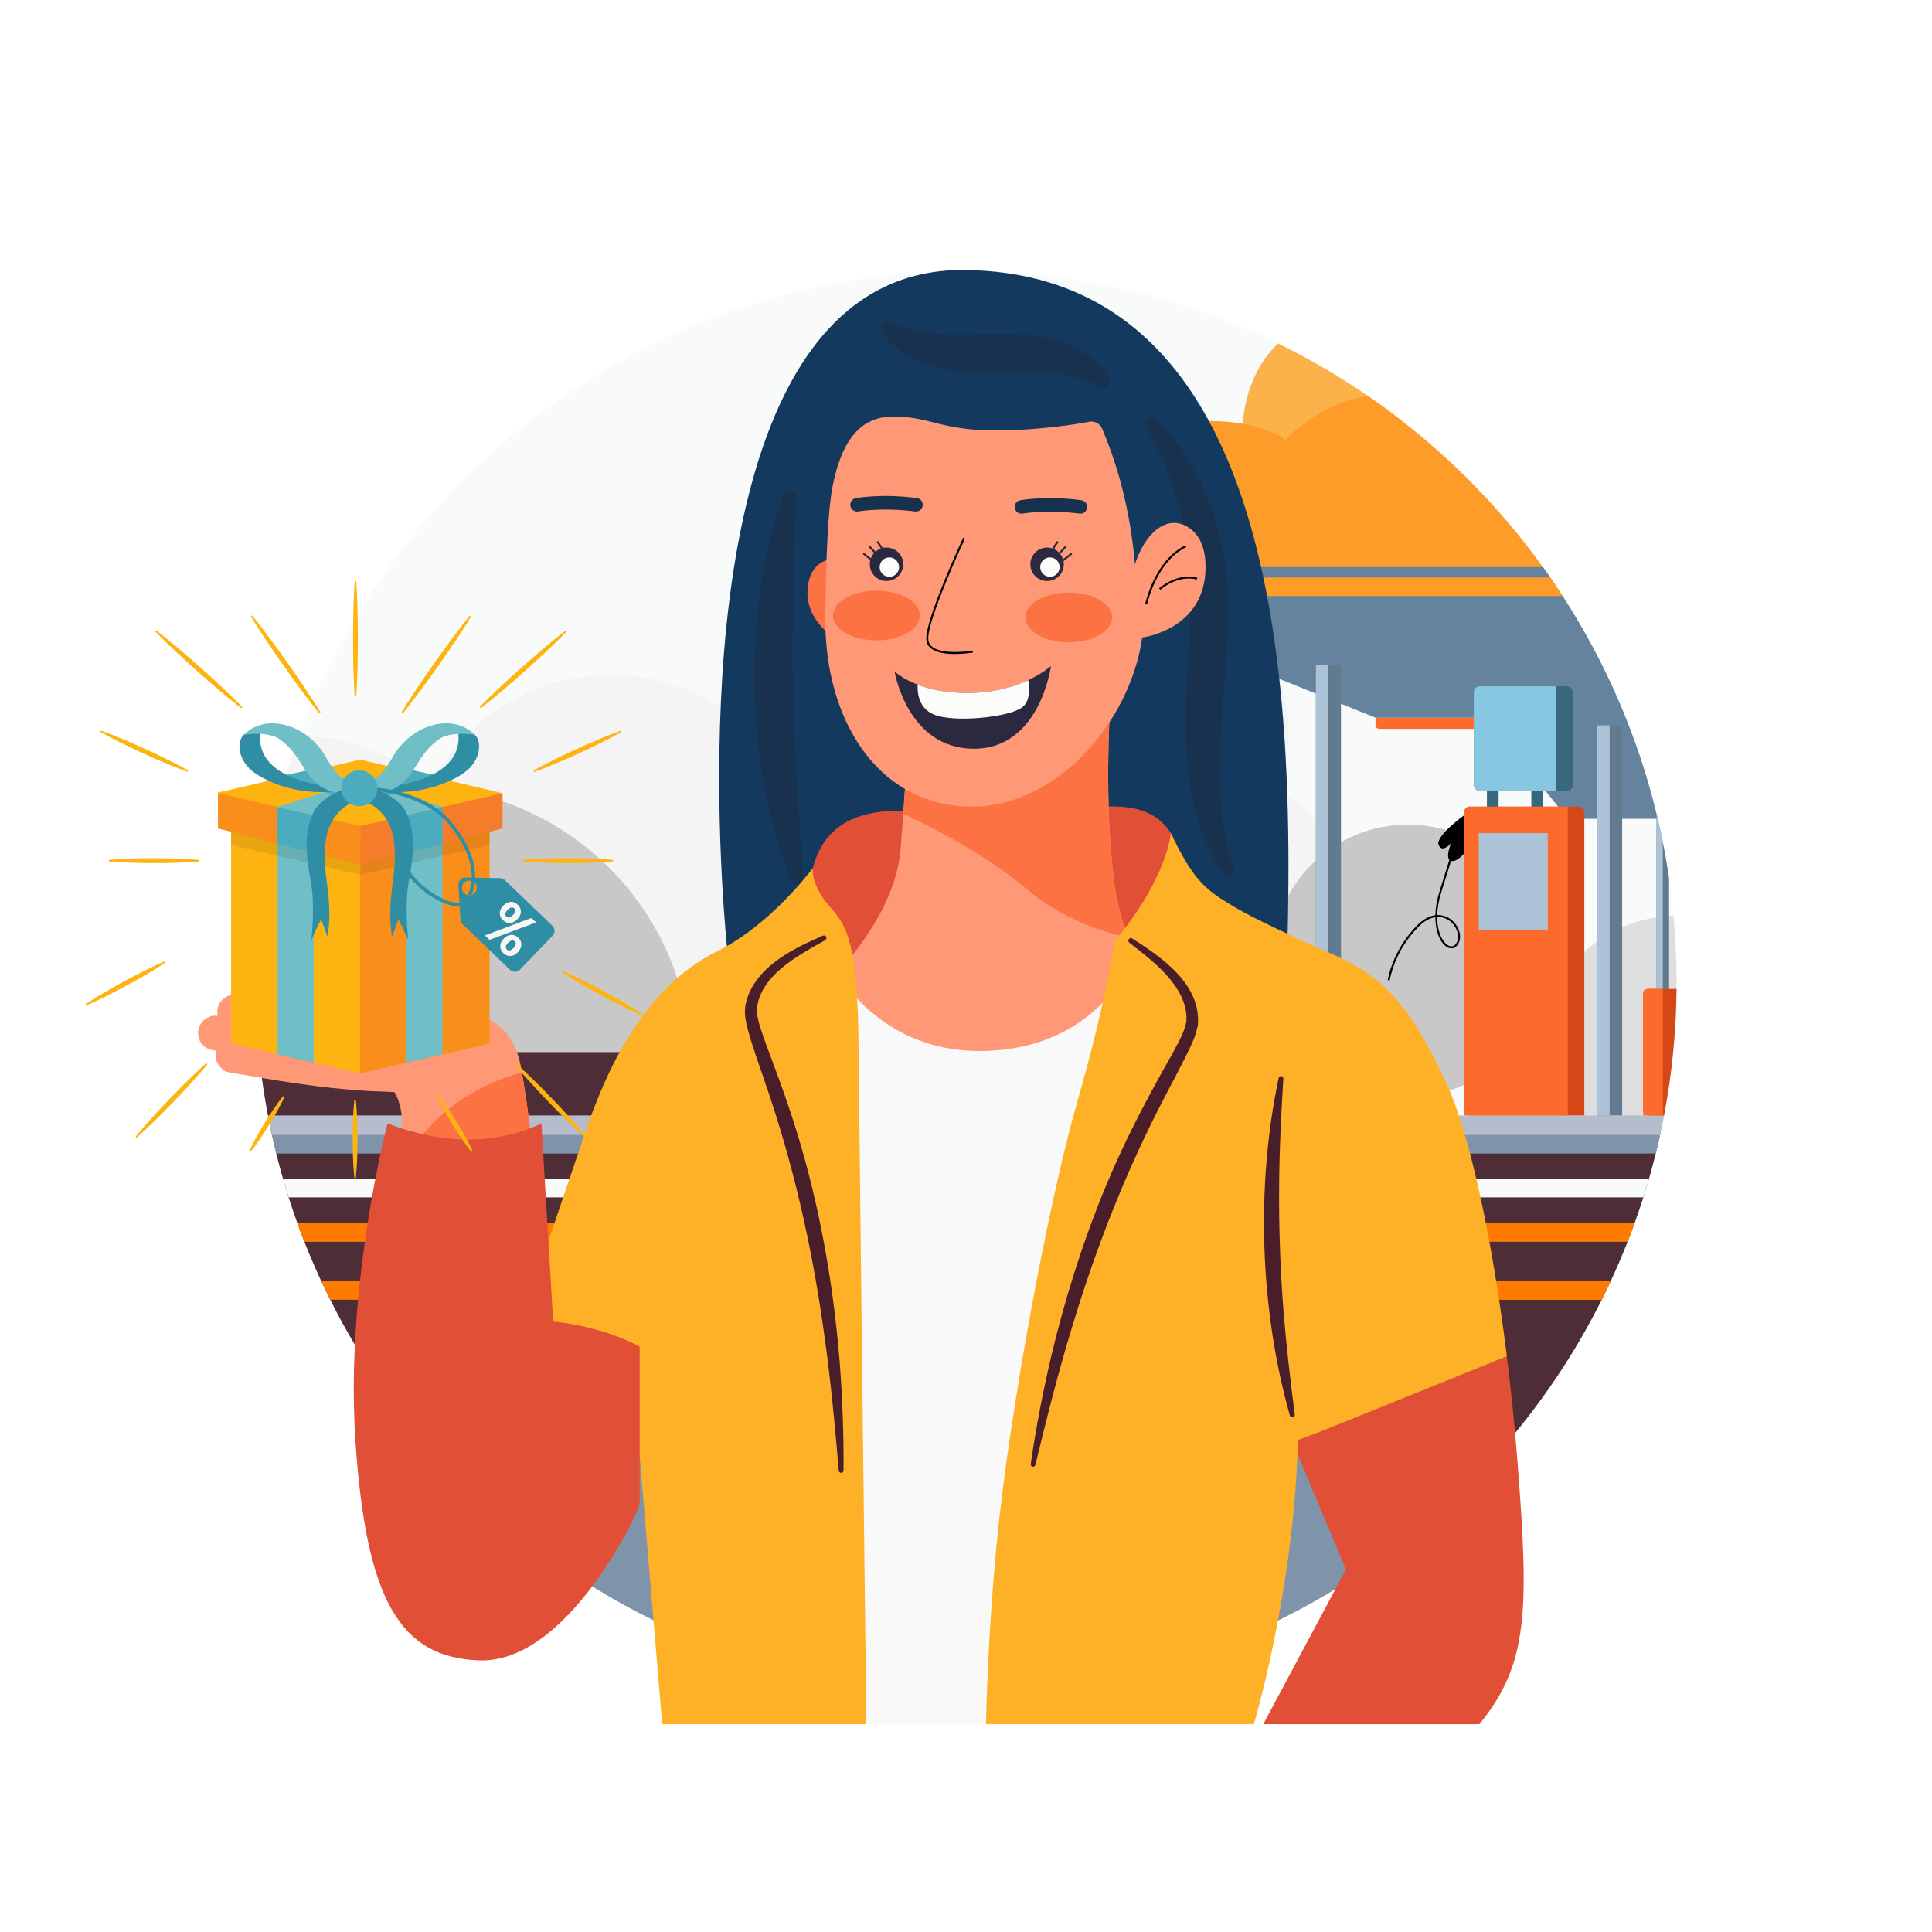 <?xml version="1.0" encoding="utf-8"?>
<svg xmlns="http://www.w3.org/2000/svg" data-name="Layer 1" id="Layer_1" viewBox="0 0 1000 1000">
  <defs>
    <style>
      .cls-1 {
        opacity: .11;
      }

      .cls-2, .cls-3, .cls-4, .cls-5, .cls-6, .cls-7, .cls-8, .cls-9, .cls-10, .cls-11, .cls-12, .cls-13, .cls-14, .cls-15, .cls-16, .cls-17, .cls-18, .cls-19, .cls-20, .cls-21, .cls-22, .cls-23, .cls-24, .cls-25, .cls-26, .cls-27, .cls-28, .cls-29, .cls-30, .cls-31, .cls-32, .cls-33, .cls-34, .cls-35, .cls-36, .cls-37, .cls-38 {
        stroke-width: 0px;
      }

      .cls-3 {
        fill: #f57c28;
      }

      .cls-4 {
        fill: #f98e1a;
      }

      .cls-5 {
        fill: #f9f9f9;
      }

      .cls-6 {
        fill: #f9f7f6;
      }

      .cls-7 {
        fill: #f9fbfb;
      }

      .cls-8 {
        fill: #4aacbe;
      }

      .cls-9 {
        fill: #617a8e;
      }

      .cls-10 {
        fill: #4e2d36;
      }

      .cls-11 {
        fill: #491d29;
      }

      .cls-12 {
        fill: #2b293f;
      }

      .cls-13 {
        fill: #88c7e1;
      }

      .cls-14 {
        fill: #70bec6;
      }

      .cls-15 {
        fill: #38687e;
      }

      .cls-16 {
        fill: #18314e;
      }

      .cls-17 {
        fill: #402f10;
      }

      .cls-18 {
        fill: #133a5e;
      }

      .cls-19 {
        fill: #dedede;
      }

      .cls-20 {
        fill: #acc3d7;
      }

      .cls-21 {
        fill: #e04f36;
      }

      .cls-22 {
        fill: #c8c8c8;
      }

      .cls-23 {
        fill: #d54716;
      }

      .cls-24 {
        fill: #b5bdcc;
      }

      .cls-25 {
        fill: #308ea4;
      }

      .cls-26 {
        fill: #7f94ab;
      }

      .cls-27 {
        fill: #ff7b00;
      }

      .cls-28 {
        fill: #fda502;
      }

      .cls-29 {
        fill: #fd9c28;
      }

      .cls-30 {
        fill: #feb410;
      }

      .cls-31 {
        fill: #feb027;
      }

      .cls-32 {
        fill: #fd6b2c;
      }

      .cls-33 {
        fill: #fbfbfa;
      }

      .cls-34 {
        fill: #fcb24b;
      }

      .cls-35 {
        fill: #fd7243;
      }

      .cls-36 {
        fill: #fe9876;
      }

      .cls-37 {
        fill: #f4f4f4;
      }

      .cls-38 {
        fill: #66839e;
      }
    </style>
  </defs>
  <path class="cls-7" d="m867.79,508.28c0,1.19-.01,2.39-.02,3.58-.21,22.36-2.42,44.25-6.47,65.49-.51,2.73-1.06,5.44-1.64,8.14-.14.66-.28,1.31-.43,1.97-.17.76-.33,1.52-.51,2.28-.17.77-.34,1.53-.52,2.29-.16.69-.32,1.38-.49,2.07-.17.7-.33,1.39-.51,2.08-.03.13-.06.26-.09.39-.04.17-.08.34-.13.5-.27,1.1-.55,2.19-.83,3.29-.2.76-.39,1.51-.59,2.27-.01.05-.03.11-.04.16-.16.62-.33,1.24-.5,1.85-.49,1.84-1.01,3.67-1.53,5.5-.32,1.1-.64,2.2-.96,3.3-.63,2.11-1.28,4.22-1.95,6.32-.01.02-.01.05-.02.07-.35,1.1-.71,2.2-1.07,3.3-.31.93-.61,1.85-.92,2.77-.31.93-.63,1.85-.95,2.77-.22.66-.46,1.33-.69,1.99-.23.66-.46,1.32-.7,1.98-.06.17-.12.33-.18.5-.09.26-.19.52-.28.77-.27.73-.53,1.47-.81,2.19-.27.73-.54,1.46-.82,2.18-.43,1.15-.87,2.29-1.31,3.43-.12.31-.24.61-.36.92-.02.04-.03.09-.05.13-.01.03-.03.07-.04.1,0,.01-.01.02-.01.03-.04.09-.07.19-.11.28-.29.73-.58,1.45-.87,2.18-.33.83-.67,1.65-1.01,2.48-.02.05-.04.1-.06.15-.34.84-.7,1.69-1.05,2.53-.35.84-.71,1.68-1.07,2.52-.36.85-.72,1.7-1.1,2.54-.36.85-.74,1.69-1.12,2.53-.74,1.67-1.49,3.33-2.26,4.98l-.03.06s-.04.08-.06.12c-.59,1.27-1.19,2.53-1.79,3.8-.14.29-.28.59-.42.88-.02.02-.03.05-.04.07-.77,1.57-1.54,3.14-2.32,4.7,0,.02-.01.03-.02.05,0,.01-.01.01-.01.02,0,0,0,.01-.01.01-.51,1.03-1.03,2.05-1.56,3.08-.31.62-.63,1.23-.96,1.85-.2.41-.42.82-.63,1.22-.21.41-.43.82-.65,1.22-1.37,2.6-2.78,5.19-4.22,7.75,0,0-.01,0-.01.02-.37.67-.74,1.34-1.13,1.99-.55.99-1.12,1.98-1.7,2.96-.37.64-.74,1.26-1.1,1.89-.04.05-.07.11-.1.16-.67,1.14-1.34,2.27-2.03,3.4-.25.42-.5.83-.76,1.25-.35.58-.71,1.17-1.08,1.75-.1.18-.22.37-.33.55-.04.07-.09.15-.14.22h0c-.04.07-.08.13-.12.19-.52.83-1.04,1.66-1.56,2.48-1.18,1.88-2.38,3.74-3.61,5.59-.51.78-1.03,1.56-1.55,2.34-.09.13-.17.26-.26.39-.7,1.05-1.41,2.09-2.13,3.13-.3.44-.6.88-.91,1.31-.1.14-.19.28-.29.42-.63.92-1.27,1.83-1.92,2.74-.25.35-.51.71-.76,1.06-.07.1-.14.2-.21.3-.84,1.19-1.7,2.37-2.56,3.54-.08.11-.16.21-.24.32-.76,1.04-1.53,2.08-2.31,3.11-.02.03-.04.06-.07.09-.38.51-.76,1.02-1.15,1.52-.25.34-.51.68-.77,1.01-.71.94-1.43,1.87-2.16,2.8-.95,1.22-1.91,2.43-2.87,3.63-.3.37-.6.75-.91,1.12-.67.84-1.35,1.68-2.05,2.51-.33.41-.67.83-1.01,1.24-.94,1.13-1.89,2.26-2.84,3.38-1.08,1.27-2.16,2.53-3.26,3.78-.56.65-1.13,1.3-1.72,1.94-.78.9-1.58,1.8-2.39,2.69-.28.31-.56.62-.85.93-1.02,1.13-2.06,2.26-3.11,3.38-.21.23-.42.46-.64.68-1.02,1.09-2.04,2.17-3.09,3.25-1.59,1.67-3.2,3.32-4.84,4.96-1.28,1.28-2.56,2.55-3.85,3.81-.38.37-.75.73-1.13,1.08-1.07,1.04-2.15,2.07-3.23,3.09-.08.09-.17.17-.26.24-1.29,1.22-2.58,2.42-3.89,3.61-.24.23-.47.44-.71.65-.98.9-1.97,1.79-2.97,2.67-.41.38-.82.74-1.24,1.1-1.36,1.21-2.74,2.4-4.12,3.59-.01.01-.03.03-.05.04-1.42,1.21-2.85,2.42-4.29,3.61-.21.18-.42.36-.63.52-1.36,1.13-2.74,2.25-4.12,3.35-1.51,1.22-3.04,2.43-4.58,3.63-.01.01-.02.02-.04.02-1.54,1.2-3.09,2.38-4.65,3.55-3.13,2.35-6.3,4.66-9.51,6.91-1.05.76-2.12,1.49-3.18,2.22-.98.68-1.96,1.35-2.95,2-3.32,2.25-6.69,4.43-10.09,6.56-.97.61-1.95,1.22-2.93,1.82-.27.17-.54.33-.8.48h-.01c-.69.44-1.38.86-2.08,1.27-.67.4-1.33.8-2,1.19-1.68,1-3.36,1.98-5.06,2.94-.76.44-1.52.88-2.29,1.3-2.75,1.55-5.52,3.06-8.31,4.53-.84.45-1.67.89-2.52,1.32-.84.44-1.69.88-2.54,1.3-1.23.63-2.47,1.25-3.71,1.86-.41.21-.83.41-1.24.61-1.02.51-2.05,1-3.08,1.49-1.27.61-2.55,1.21-3.83,1.8-.4.2-.81.38-1.21.56-.97.45-1.94.89-2.91,1.32-.59.27-1.18.53-1.76.79-1.4.62-2.8,1.23-4.21,1.83-1.44.62-2.89,1.23-4.34,1.82-.17.08-.34.15-.5.21-1.07.44-2.14.87-3.21,1.3-2.08.84-4.17,1.65-6.27,2.44-1.57.59-3.14,1.18-4.72,1.75-1.6.58-3.22,1.15-4.83,1.71-1.51.53-3.02,1.04-4.53,1.54-.17.06-.35.12-.52.18-3.16,1.04-6.34,2.04-9.54,3.01-3.6,1.08-7.23,2.11-10.88,3.08-1.39.37-2.79.74-4.19,1.09-1.63.42-3.27.83-4.92,1.22-.23.06-.46.11-.69.16-1.5.36-3,.71-4.5,1.04-1.69.38-3.38.75-5.08,1.11-.04.01-.09.02-.13.02-1.62.34-3.25.67-4.89.99-.1.02-.2.04-.3.05-3.36.66-6.74,1.26-10.14,1.82-1.73.29-3.46.56-5.19.82-1.52.23-3.05.45-4.57.66-.56.08-1.11.16-1.67.22-1.32.18-2.65.35-3.98.51-.21.03-.41.06-.61.07-1.5.18-3.01.35-4.52.52-.27.04-.55.06-.83.08-1.61.17-3.23.33-4.84.48-1.77.16-3.54.31-5.31.45-1.53.12-3.07.23-4.6.32-3.81.25-7.63.44-11.46.57-.63.02-1.25.05-1.88.06-.42.02-.85.03-1.28.04-1.54.05-3.07.08-4.61.09-1.65.03-3.3.04-4.95.04-1.3,0-2.6-.01-3.89-.03-.77,0-1.54-.01-2.3-.03-.44,0-.87-.01-1.3-.02-.92-.01-1.84-.03-2.76-.06-2.4-.07-4.8-.15-7.19-.27-.68-.03-1.36-.06-2.04-.1-1-.05-2-.11-3-.17-.16-.01-.32-.02-.49-.03-1.38-.08-2.76-.17-4.14-.27-.05-.01-.1-.01-.15-.01-1.33-.1-2.66-.21-3.98-.32-.33-.03-.67-.06-1.01-.09-1.23-.1-2.45-.21-3.67-.33-1.61-.16-3.23-.33-4.84-.5-1.45-.16-2.89-.33-4.33-.51-1.21-.14-2.42-.3-3.63-.46-.82-.11-1.63-.22-2.44-.33-.21-.03-.43-.06-.65-.09-.11,0-.21-.03-.32-.05-.9-.12-1.8-.25-2.7-.39-2.84-.42-5.66-.88-8.48-1.37-1.25-.21-2.49-.44-3.74-.67-1.38-.25-2.77-.51-4.15-.79-.17-.03-.35-.07-.52-.1-1.33-.26-2.66-.53-3.98-.81-1.41-.29-2.82-.59-4.22-.91-.06-.01-.13-.03-.21-.05-.91-.2-1.83-.4-2.74-.62-.68-.15-1.36-.31-2.03-.47-1.54-.36-3.08-.74-4.61-1.12-1.02-.25-2.03-.51-3.04-.78-.87-.22-1.75-.45-2.63-.69-3.06-.82-6.11-1.67-9.14-2.57-.98-.29-1.96-.59-2.94-.88-.14-.04-.28-.08-.43-.14-1-.3-2-.61-3-.93-1.06-.32-2.11-.66-3.17-1.01-3.17-1.03-6.31-2.1-9.44-3.21-2.08-.74-4.15-1.5-6.22-2.28-1.03-.39-2.06-.78-3.09-1.18-1.03-.4-2.06-.8-3.08-1.21-1.03-.4-2.05-.82-3.07-1.23-2.04-.83-4.07-1.68-6.09-2.55-1.01-.43-2.02-.87-3.02-1.31-1.01-.44-2.01-.89-3.01-1.34-2-.9-4-1.82-5.98-2.76-.61-.28-1.21-.57-1.82-.86-.67-.32-1.34-.64-2-.97-.35-.17-.71-.34-1.06-.52-.35-.16-.69-.33-1.04-.51-2.94-1.45-5.86-2.95-8.76-4.48-.8-.42-1.59-.84-2.39-1.27-.46-.25-.91-.5-1.37-.74-.67-.36-1.34-.73-2.01-1.1-1.36-.75-2.72-1.51-4.07-2.28-.98-.55-1.96-1.11-2.93-1.68-1.15-.66-2.29-1.34-3.43-2.02-.31-.18-.61-.36-.92-.54-1.62-.97-3.23-1.95-4.83-2.94-.59-.37-1.19-.74-1.78-1.12-3.54-2.23-7.05-4.51-10.52-6.86-1.11-.74-2.2-1.49-3.29-2.25-2.26-1.56-4.5-3.15-6.72-4.76-.96-.7-1.91-1.4-2.86-2.11-.07-.04-.14-.1-.21-.15-.84-.62-1.68-1.25-2.51-1.89-.32-.23-.63-.47-.95-.71-.67-.51-1.34-1.02-2.01-1.54-.48-.36-.95-.73-1.42-1.1-.75-.58-1.5-1.17-2.24-1.76-.17-.13-.35-.27-.52-.41-.81-.64-1.62-1.29-2.42-1.94-.94-.76-1.88-1.52-2.81-2.29-.92-.75-1.83-1.51-2.74-2.28-.88-.74-1.76-1.49-2.64-2.24-2.69-2.31-5.35-4.65-7.97-7.03-1.76-1.6-3.51-3.22-5.24-4.85-23.14-21.82-43.44-46.61-60.31-73.77-.9-1.46-1.8-2.92-2.68-4.39-.33-.55-.66-1.09-.98-1.64-.32-.53-.63-1.06-.95-1.6-.4-.68-.8-1.36-1.19-2.04-.07-.11-.13-.21-.19-.32-.27-.46-.54-.93-.8-1.4-.44-.76-.87-1.52-1.3-2.29-.15-.26-.29-.52-.44-.78-.24-.42-.47-.84-.7-1.26-.48-.87-.96-1.74-1.44-2.62-.08-.14-.15-.28-.23-.42l-1.11-2.07c-.05-.09-.1-.18-.14-.28-.26-.47-.51-.94-.76-1.42-.22-.42-.45-.84-.66-1.27-.21-.39-.41-.78-.61-1.17-.7-1.35-1.39-2.7-2.07-4.06-.04-.09-.09-.17-.13-.26-.04-.08-.08-.17-.12-.25-.61-1.19-1.2-2.39-1.77-3.59-.27-.52-.52-1.05-.77-1.58-.48-.99-.96-1.99-1.42-2.99-.08-.16-.15-.32-.22-.48-.09-.17-.18-.34-.25-.52-.04-.07-.07-.14-.1-.21-.08-.16-.15-.33-.22-.49-.41-.87-.81-1.75-1.21-2.63-.12-.25-.23-.5-.34-.75-.32-.7-.63-1.39-.93-2.09-.05-.11-.1-.22-.15-.33-.19-.42-.37-.84-.55-1.26-.1-.2-.18-.41-.27-.61-.39-.87-.76-1.74-1.13-2.62h0c-.63-1.48-1.25-2.96-1.86-4.45-.7-1.71-1.39-3.43-2.07-5.15-.01-.01-.01-.03-.02-.04-.18-.47-.37-.94-.55-1.41-.04-.11-.09-.22-.13-.33-.2-.51-.4-1.03-.59-1.54h0c-.09-.23-.17-.45-.25-.67-.25-.63-.49-1.26-.72-1.9-.1-.27-.2-.53-.3-.8-.07-.18-.14-.37-.2-.55-.29-.79-.58-1.59-.86-2.38-.4-1.1-.79-2.21-1.18-3.32-.03-.09-.06-.17-.09-.25-.36-1.01-.71-2.02-1.05-3.03-.38-1.13-.76-2.27-1.14-3.41-.04-.14-.09-.27-.13-.41-.32-.99-.64-1.97-.95-2.96-.44-1.38-.88-2.77-1.3-4.17-.13-.4-.25-.8-.36-1.2-.43-1.41-.85-2.83-1.25-4.25-.31-1.08-.62-2.16-.92-3.25-.3-1.08-.6-2.17-.89-3.26-.06-.2-.11-.39-.16-.59-.12-.46-.24-.92-.36-1.38-.29-1.07-.56-2.15-.83-3.23-.09-.34-.17-.68-.26-1.02-.02-.11-.05-.23-.08-.34-.05-.17-.09-.33-.12-.5-.28-1.12-.55-2.24-.82-3.37-.23-.95-.45-1.9-.66-2.85-.02-.09-.04-.18-.06-.27-.17-.74-.34-1.48-.5-2.22-.03-.13-.06-.27-.09-.4-.1-.45-.2-.9-.29-1.36-.09-.39-.17-.78-.25-1.18-.12-.51-.23-1.03-.33-1.55-.05-.25-.11-.51-.15-.76-.06-.26-.12-.53-.17-.79h0c-.13-.65-.26-1.29-.38-1.93-.11-.56-.22-1.11-.32-1.67-.06-.29-.12-.58-.17-.87-.13-.69-.26-1.39-.39-2.08-.05-.26-.1-.52-.14-.78-.07-.35-.14-.7-.2-1.05-.05-.33-.11-.65-.17-.98-.02-.15-.05-.29-.07-.44-.08-.42-.15-.84-.22-1.26-.03-.14-.05-.27-.07-.41-.14-.8-.28-1.6-.4-2.4-.08-.49-.16-.98-.24-1.47-.04-.22-.07-.45-.11-.67-.04-.24-.07-.49-.11-.73-.16-1-.31-2-.45-3.01-.08-.48-.15-.96-.21-1.44-.06-.35-.11-.71-.15-1.07-.08-.53-.15-1.07-.22-1.61-.12-.88-.24-1.76-.35-2.64-.02-.09-.03-.19-.04-.29-.04-.3-.07-.6-.11-.9-.13-1.05-.26-2.11-.38-3.16-.04-.33-.08-.66-.11-.99-.05-.36-.09-.72-.12-1.08-.16-1.43-.31-2.86-.45-4.29-.04-.39-.08-.79-.11-1.18-.26-2.68-.49-5.37-.69-8.06-.65-8.94-.98-17.97-.98-27.08,0-.24,0-.48,0-.72.03-22.49,2.1-44.51,6.01-65.89.37-2.03.75-4.05,1.17-6.06.22-1.18.46-2.35.72-3.52.39-1.9.81-3.8,1.24-5.69.29-1.29.59-2.58.9-3.87.39-1.64.79-3.28,1.21-4.91.9-3.58,1.86-7.14,2.88-10.68.35-1.24.71-2.48,1.09-3.72.1-.36.21-.72.32-1.08.1-.34.2-.67.3-1l.06-.18c1.17-3.87,2.42-7.72,3.72-11.53.87-2.56,1.77-5.1,2.7-7.63.39-1.06.78-2.12,1.18-3.17,1.8-4.78,3.7-9.52,5.69-14.2l.72-1.68c6.06-14.05,12.97-27.65,20.67-40.73.76-1.3,1.53-2.59,2.31-3.88,51.58-85.25,136.82-147.87,237.29-169.45,19.6-4.21,39.78-6.86,60.41-7.79,5.69-.28,11.42-.41,17.18-.41s11.66.14,17.43.41c1.74.08,3.48.17,5.22.28,49.58,3.01,96.5,15.84,138.85,36.58,16.22,7.94,31.77,17.04,46.54,27.2,5.27,3.61,10.44,7.36,15.5,11.24,28.64,21.96,53.96,48.02,75.06,77.33,1.15,1.58,2.27,3.17,3.38,4.77.15.21.3.42.44.63,2.19,3.15,4.34,6.35,6.42,9.58,22.09,34.07,38.69,72.02,48.56,112.61.22.89.43,1.79.63,2.68.95,3.98,1.82,7.99,2.62,12.03,1.25,6.22,2.33,12.5,3.25,18.83.95,6.43,1.72,12.92,2.32,19.46,1.04,11.25,1.57,22.64,1.57,34.16Z"/>
  <circle class="cls-37" cx="599.94" cy="378.52" r="66.96"/>
  <circle class="cls-37" cx="459.57" cy="393.8" r="76.92"/>
  <circle class="cls-37" cx="647.31" cy="449.27" r="41.81"/>
  <circle class="cls-22" cx="728.74" cy="497.3" r="70.5"/>
  <path class="cls-19" d="m867.79,508.28c0,1.19,0,2.39-.02,3.58-.21,22.36-2.42,44.25-6.47,65.49-.51,2.73-1.06,5.44-1.64,8.14-.14.66-.28,1.31-.43,1.97-.17.76-.33,1.52-.51,2.28-.17.77-.34,1.53-.52,2.29-.16.69-.32,1.38-.49,2.07-.17.7-.33,1.39-.51,2.08-.03.13-.06.26-.09.39-.04.17-.08.34-.13.5-.27,1.1-.55,2.19-.83,3.29-.2.76-.39,1.51-.59,2.27-.01.05-.03.11-.04.16-.16.62-.33,1.24-.5,1.85-.49,1.84-1.01,3.67-1.53,5.5-.32,1.1-.64,2.2-.96,3.3-3.71-.81-7.3-1.92-10.76-3.3-7.8-3.1-14.92-7.55-21.06-13.07-.19-.16-.37-.33-.55-.5-3.04-2.78-5.84-5.83-8.34-9.11-.51-.64-.99-1.3-1.46-1.97-1.85-2.58-3.53-5.3-5.02-8.14-5.14-9.78-8.05-20.93-8.05-32.75,0-15.92,5.28-30.62,14.2-42.43,2.56-3.4,5.42-6.55,8.55-9.43,2.08-1.93,4.29-3.73,6.6-5.38,2.08-1.51,4.25-2.9,6.5-4.17,2.1-1.19,4.27-2.27,6.5-3.24,5.58-2.44,11.54-4.17,17.76-5.09,1.08-.16,2.16-.29,3.25-.41,1.08-.1,2.16-.19,3.25-.24.77-.05,1.54-.08,2.32-.09,1.04,11.25,1.57,22.64,1.57,34.16Z"/>
  <rect class="cls-15" height="12.63" width="6.05" x="769.62" y="407.2"/>
  <rect class="cls-15" height="12.63" width="6.05" x="792.62" y="407.2"/>
  <path class="cls-32" d="m711.95,371.47h60.69v5.77h-58.69c-1.1,0-2-.9-2-2v-3.77h0Z"/>
  <path class="cls-38" d="m858.03,423.8h-46.54l-5.03-6.29-6.52-8.14-1.27-1.59-.46-.58-25.57-31.96-3.02-3.77h-57.66l-17.87-7.21-6.49-2.62-6.5-2.62-20.13-8.13-58.92-23.78-10.81-4.36-2.24-10.29-.92-4.22-.99-4.53,7.05-.18,2.11-.05,5.92-.15h.1l26.38-.67,148.32-3.73,25.01-.63c.15.21.3.42.44.63,2.19,3.15,4.34,6.35,6.42,9.58,22.09,34.07,38.69,72.02,48.56,112.61.22.89.43,1.79.63,2.68Z"/>
  <path class="cls-34" d="m723.54,216.2l-78.71,30.4s-2.96-12.06-1.64-27.29c1.15-13.41,5.61-29.28,18.31-41.55,16.22,7.94,31.77,17.04,46.54,27.2,5.27,3.61,10.44,7.36,15.5,11.24Z"/>
  <circle class="cls-37" cx="316.35" cy="455.15" r="105.82"/>
  <path class="cls-37" d="m240.92,461.01c0,17.88-5.91,34.39-15.88,47.67-14.5,19.33-37.61,31.84-63.64,31.84-9.93,0-19.44-1.82-28.21-5.16-.65-8.94-.98-17.97-.98-27.08,0-28.14,3.16-55.55,9.15-81.88,3.46-15.25,7.88-30.14,13.18-44.6,2.26-.2,4.55-.3,6.86-.3,23.19,0,44.06,9.92,58.59,25.76.43.47.86.94,1.27,1.42,12.24,13.98,19.66,32.29,19.66,52.33Z"/>
  <path class="cls-22" d="m357.77,551.38c0,.39,0,.79-.01,1.18-.07,8.46-.86,16.74-2.33,24.79-.62,3.41-1.36,6.78-2.21,10.11-.8,3.08-1.69,6.11-2.68,9.11-.05.17-.1.33-.16.5-1.49,4.46-3.19,8.82-5.09,13.07-.21.48-.42.95-.64,1.41-1.27,2.79-2.64,5.53-4.09,8.21-2.49,4.62-5.22,9.08-8.19,13.38-2.27,3.31-4.69,6.52-7.23,9.62-6.1,7.46-12.94,14.29-20.4,20.38-4.22,3.45-8.63,6.66-13.23,9.62-1.86,1.2-3.76,2.36-5.68,3.46-4.69,2.74-9.55,5.2-14.56,7.39-.55.24-1.11.48-1.66.72-17.25,7.29-36.21,11.32-56.11,11.32-10.16,0-20.07-1.05-29.63-3.04-.84-.18-1.68-.36-2.51-.55-.27-.46-.54-.93-.8-1.4-.44-.76-.87-1.52-1.3-2.29-.15-.26-.29-.52-.44-.78-.24-.42-.47-.84-.7-1.26-.48-.87-.96-1.74-1.44-2.62-.08-.14-.15-.28-.23-.42l-1.11-2.07c-.05-.09-.1-.18-.14-.28-.26-.47-.51-.94-.76-1.42-.22-.42-.45-.84-.66-1.27-.21-.39-.41-.78-.61-1.17-.7-1.35-1.39-2.7-2.07-4.06-.04-.09-.09-.17-.13-.26-.04-.08-.08-.17-.12-.25-.61-1.19-1.2-2.39-1.77-3.59-.27-.52-.52-1.05-.77-1.58-.48-.99-.96-1.99-1.42-2.99-.08-.16-.15-.32-.22-.48-.09-.17-.18-.34-.25-.52-.04-.07-.07-.14-.1-.21-.24-.51-.47-1.02-.71-1.53l-.72-1.59c-.12-.25-.23-.5-.34-.75-.32-.7-.63-1.39-.93-2.09-.05-.11-.1-.22-.15-.33-.19-.42-.37-.84-.55-1.26-.1-.2-.18-.41-.27-.61-.39-.87-.76-1.74-1.13-2.62h0c-.25-.58-.5-1.16-.74-1.74-.34-.8-.68-1.61-1.01-2.42-.04-.1-.08-.19-.11-.29-.37-.89-.74-1.79-1.1-2.69-.33-.82-.65-1.64-.97-2.46-.01-.01-.01-.03-.02-.04-.18-.47-.37-.94-.55-1.41-.04-.11-.09-.22-.13-.33-.2-.51-.4-1.03-.59-1.54h0c-.09-.23-.17-.45-.25-.67-.25-.63-.49-1.26-.72-1.9-.1-.27-.2-.53-.3-.8-.07-.18-.14-.37-.2-.55-.29-.79-.58-1.59-.86-2.38-.06-.16-.12-.32-.18-.48-.14-.37-.27-.75-.4-1.13-.21-.57-.41-1.14-.6-1.71-.03-.09-.06-.17-.09-.25-.36-1.01-.71-2.02-1.05-3.03-.38-1.13-.76-2.27-1.14-3.41-.04-.14-.09-.27-.13-.41-.1-.29-.2-.59-.3-.89-.22-.69-.44-1.38-.65-2.07-.44-1.38-.88-2.77-1.3-4.17-.13-.4-.25-.8-.36-1.2-.43-1.41-.85-2.83-1.25-4.25-.28-.93-.54-1.86-.8-2.78-.04-.16-.08-.31-.12-.47-.3-1.08-.6-2.17-.89-3.26-.06-.2-.11-.39-.16-.59-.12-.46-.24-.92-.36-1.38-.29-1.07-.56-2.15-.83-3.23-.09-.34-.17-.68-.26-1.02-.02-.11-.05-.23-.08-.34-.05-.17-.09-.33-.12-.5-.28-1.12-.55-2.24-.82-3.37-.23-.95-.45-1.9-.66-2.85-.02-.09-.04-.18-.06-.27-.17-.74-.34-1.48-.5-2.22-.03-.13-.06-.27-.09-.4-.1-.45-.2-.9-.29-1.36-.09-.39-.17-.78-.25-1.18-.12-.51-.23-1.03-.33-1.55-.05-.25-.11-.51-.15-.76-.06-.26-.12-.53-.17-.79h0c-.13-.65-.26-1.29-.38-1.93-.11-.56-.22-1.11-.32-1.67-.06-.29-.12-.58-.17-.87-.13-.69-.26-1.39-.39-2.08-.05-.26-.1-.52-.14-.78-.07-.35-.14-.7-.2-1.05-.05-.33-.11-.65-.17-.98-.02-.15-.05-.29-.07-.44-.08-.42-.15-.84-.22-1.26-.03-.14-.05-.27-.07-.41-.14-.8-.28-1.6-.4-2.4-.08-.49-.16-.98-.24-1.47-.04-.22-.07-.45-.11-.67-.04-.24-.07-.49-.11-.73-.16-1-.31-2-.45-3.01-.08-.48-.15-.96-.21-1.44-.06-.35-.11-.71-.15-1.07-.08-.53-.15-1.07-.22-1.61-.12-.88-.24-1.76-.35-2.64-.02-.09-.03-.19-.04-.29-.04-.3-.07-.6-.11-.9-.13-1.05-.26-2.11-.38-3.16-.04-.33-.08-.66-.11-.99-.05-.36-.09-.72-.12-1.08-.16-1.43-.31-2.86-.45-4.29-.04-.39-.08-.79-.11-1.18-.26-2.68-.49-5.37-.69-8.06-.65-8.94-.98-17.97-.98-27.08,0-.24,0-.48,0-.72.03-22.49,2.1-44.51,6.01-65.89.37-2.03.75-4.05,1.17-6.06.22-1.18.46-2.35.72-3.52.39-1.9.81-3.8,1.24-5.69.76-.44,1.52-.87,2.28-1.29.93-.52,1.87-1.02,2.81-1.51.02-.02.03-.02.05-.03.03-.02.05-.03.08-.05,2.37-1.23,4.77-2.41,7.21-3.51,4.22-1.93,8.54-3.65,12.96-5.15,2.74-.94,5.51-1.8,8.32-2.57.78-.22,1.57-.43,2.36-.63l.6-.15c1.69-.43,3.39-.83,5.1-1.19.68-.15,1.36-.29,2.04-.42.84-.17,1.69-.33,2.54-.49.14-.02.29-.05.44-.08.04,0,.08-.01.13-.02,1.33-.23,2.66-.45,4.01-.64.42-.07.85-.13,1.27-.19.04,0,.08-.01.12-.01.26-.04.52-.08.78-.11.26-.03.51-.07.77-.1.78-.1,1.57-.19,2.36-.28.28-.03.56-.06.84-.08,2.32-.25,4.67-.44,7.03-.56,1.18-.07,2.37-.12,3.56-.16,1.49-.05,2.97-.07,4.47-.07h.14c2.13,0,4.26.05,6.36.15.64.02,1.28.05,1.92.09h.01c.63.04,1.27.08,1.9.13,6.54.46,12.96,1.36,19.22,2.66,3.09.64,6.15,1.39,9.17,2.23,2.66.73,5.28,1.55,7.87,2.44,18.89,6.43,36.02,16.68,50.46,29.82.59.54,1.18,1.09,1.76,1.64,17.33,16.29,30.63,36.82,38.24,59.94,4.69,14.21,7.22,29.39,7.22,45.17Z"/>
  <path class="cls-26" d="m780.36,746.32c-67.46,79.38-168.03,129.74-280.36,129.74-97.69,0-186.48-38.09-252.34-100.24v-29.5h532.7Z"/>
  <path class="cls-10" d="m344.65,544.6v157.45h-157.3c-.9-1.46-1.8-2.92-2.68-4.39-.33-.55-.66-1.09-.98-1.64-.32-.53-.63-1.06-.95-1.6-.4-.68-.8-1.36-1.19-2.04-.07-.11-.13-.21-.19-.32-.27-.46-.54-.93-.8-1.4-.44-.76-.87-1.52-1.3-2.29-.15-.26-.29-.52-.44-.78-.24-.42-.47-.84-.7-1.26-.48-.87-.96-1.74-1.44-2.62-.08-.14-.15-.28-.23-.42l-1.11-2.07c-.05-.09-.1-.18-.14-.28-.26-.47-.51-.94-.76-1.42-.22-.42-.45-.84-.66-1.27-.21-.39-.41-.78-.61-1.17-.7-1.35-1.39-2.7-2.07-4.06-.04-.09-.09-.17-.13-.26-.04-.08-.08-.17-.12-.25-.61-1.19-1.2-2.39-1.77-3.59-.27-.52-.52-1.05-.77-1.58-.48-.99-.96-1.99-1.42-2.99-.08-.16-.15-.32-.22-.48-.09-.17-.18-.34-.25-.52-.03-.07-.06-.14-.09-.21h-.01c-.08-.16-.15-.33-.22-.49-.17-.34-.33-.69-.49-1.04l-.72-1.59c-.12-.25-.23-.5-.34-.75-.32-.7-.63-1.39-.93-2.09-.05-.11-.1-.22-.15-.33-.19-.42-.37-.84-.55-1.26-.1-.2-.18-.41-.27-.61-.39-.87-.76-1.74-1.13-2.62h0c-.25-.58-.5-1.16-.74-1.74-.34-.8-.68-1.61-1.01-2.42-.41-.99-.81-1.98-1.21-2.98-.33-.82-.65-1.64-.97-2.46h-.01s-.01-.03-.01-.04c-.18-.47-.37-.94-.55-1.41-.04-.11-.09-.22-.13-.33-.2-.51-.4-1.03-.59-1.54h0c-.09-.23-.17-.45-.25-.67-.25-.63-.49-1.26-.72-1.9-.1-.27-.2-.53-.3-.8-.07-.18-.14-.37-.2-.55-.29-.79-.58-1.59-.86-2.38h-.01c-.06-.16-.12-.32-.17-.48-.14-.37-.27-.75-.4-1.13-.21-.57-.41-1.14-.6-1.71-.03-.09-.06-.17-.09-.25-.36-1.01-.71-2.02-1.05-3.03-.38-1.13-.76-2.27-1.14-3.41-.04-.14-.09-.27-.13-.41-.1-.29-.2-.59-.3-.89-.22-.69-.44-1.38-.65-2.07-.44-1.38-.88-2.77-1.3-4.17-.13-.4-.25-.8-.36-1.2-.43-1.41-.85-2.83-1.25-4.25-.28-.93-.54-1.86-.8-2.78-.34-1.24-.68-2.48-1.01-3.73-.06-.2-.11-.39-.16-.59-.12-.46-.24-.92-.36-1.38-.29-1.07-.56-2.15-.83-3.23-.09-.34-.17-.68-.26-1.02-.02-.11-.05-.23-.08-.34-.05-.17-.09-.33-.12-.5-.28-1.12-.55-2.24-.82-3.37-.23-.95-.45-1.9-.66-2.85-.02-.09-.04-.18-.06-.27-.17-.74-.34-1.48-.5-2.22-.03-.13-.06-.27-.09-.4-.1-.45-.2-.9-.29-1.36-.09-.39-.17-.78-.25-1.18-.17-.77-.33-1.54-.48-2.31-.06-.26-.12-.53-.17-.79h0c-.13-.65-.26-1.29-.38-1.93-.11-.56-.22-1.11-.32-1.67-.06-.29-.12-.58-.17-.87-.13-.69-.26-1.39-.39-2.08-.05-.26-.1-.52-.14-.78-.13-.67-.25-1.35-.37-2.03-.02-.15-.05-.29-.07-.44-.08-.42-.15-.84-.22-1.26-.03-.14-.05-.27-.07-.41-.14-.8-.28-1.6-.4-2.4-.08-.49-.16-.98-.24-1.47-.04-.22-.07-.45-.11-.67-.04-.24-.07-.49-.11-.73-.16-1-.31-2-.45-3.01-.08-.48-.15-.96-.21-1.44-.06-.35-.11-.71-.15-1.07-.08-.53-.15-1.07-.22-1.61-.12-.88-.24-1.76-.35-2.64-.02-.09-.03-.19-.04-.29-.04-.3-.07-.6-.11-.9-.17-1.38-.33-2.76-.49-4.15-.05-.36-.09-.72-.12-1.08-.16-1.43-.31-2.86-.45-4.29h210.65Z"/>
  <path class="cls-10" d="m859.66,585.49c-.14.66-.28,1.31-.43,1.97-.17.76-.33,1.52-.51,2.28-.17.77-.34,1.53-.52,2.29-.16.69-.32,1.38-.49,2.07-.17.7-.33,1.39-.51,2.08-.03.13-.06.26-.09.39-.04.17-.08.34-.13.5-.27,1.1-.55,2.19-.83,3.29-.2.76-.39,1.51-.59,2.27-.01.05-.03.11-.04.16-.16.62-.33,1.24-.5,1.85-.49,1.84-1.01,3.67-1.53,5.5-.32,1.1-.64,2.2-.96,3.3-.63,2.11-1.28,4.22-1.95,6.32-.01.02-.01.05-.02.07-.35,1.1-.71,2.2-1.07,3.3-.31.93-.61,1.85-.92,2.77-.31.93-.63,1.85-.95,2.77-.22.66-.46,1.33-.69,1.99-.23.66-.46,1.32-.7,1.98-.06.17-.12.33-.18.5-.09.26-.19.52-.28.77-.27.73-.53,1.47-.81,2.19-.27.73-.54,1.46-.82,2.18-.43,1.15-.87,2.29-1.31,3.43-.12.31-.24.61-.36.92-.02.04-.03.09-.05.13,0,.03-.03.07-.04.1,0,.01-.01.02-.01.03-.04.09-.07.19-.11.28-.29.73-.58,1.45-.87,2.18-.33.83-.67,1.65-1.01,2.48-.02.05-.04.1-.06.15-.34.84-.7,1.69-1.05,2.53-.35.84-.71,1.68-1.07,2.52-.36.85-.72,1.7-1.1,2.54-.36.85-.74,1.69-1.12,2.53-.74,1.67-1.49,3.33-2.26,4.98-.01.02-.02.04-.03.06-.02.04-.04.08-.06.12-.59,1.27-1.19,2.53-1.79,3.8-.14.29-.28.59-.42.88-.02.02-.03.05-.04.07-.77,1.57-1.54,3.14-2.32,4.7,0,.02-.01.03-.02.05,0,.01,0,.01,0,.02,0,0,0,.01-.01.01-.51,1.03-1.03,2.05-1.56,3.08-.31.62-.63,1.23-.96,1.85-.2.41-.42.82-.63,1.22-.21.41-.43.82-.65,1.22-1.37,2.6-2.78,5.19-4.22,7.75,0,.01-.01.01-.01.02-.37.67-.74,1.34-1.13,1.99-.55.99-1.12,1.98-1.7,2.96-.37.64-.74,1.26-1.1,1.89-.04.05-.07.11-.1.16-.67,1.14-1.34,2.27-2.03,3.4-.25.42-.5.83-.76,1.25-.35.58-.71,1.17-1.08,1.75-.1.18-.22.37-.33.55-.04.07-.09.15-.14.22h0c-.04.07-.08.13-.12.19-.52.83-1.04,1.66-1.56,2.48-1.18,1.88-2.38,3.74-3.61,5.59-.51.78-1.03,1.56-1.55,2.34-.09.13-.17.26-.26.39-.7,1.05-1.41,2.09-2.13,3.13-.3.44-.6.88-.91,1.31-.1.14-.19.28-.29.42-.63.92-1.27,1.83-1.92,2.74-.25.35-.51.71-.76,1.06-.07.1-.14.2-.21.3-.84,1.19-1.7,2.37-2.56,3.54-.08.11-.16.21-.24.32-.76,1.04-1.53,2.08-2.31,3.11-.02.03-.04.06-.07.09-.38.51-.76,1.02-1.15,1.52-.25.34-.51.68-.77,1.01-.71.94-1.43,1.87-2.16,2.8-.95,1.22-1.91,2.43-2.87,3.63-.3.37-.6.75-.91,1.12-1.01,1.26-2.03,2.51-3.06,3.75h-115.53v-157.45h191.99Z"/>
  <path class="cls-24" d="m861.3,577.35c-.51,2.73-1.06,5.44-1.64,8.14-.14.66-.28,1.31-.43,1.97-.17.76-.33,1.52-.51,2.28-.17.77-.34,1.53-.52,2.29-.16.69-.32,1.38-.49,2.07-.17.7-.33,1.39-.51,2.08-.03.13-.06.26-.09.39H142.9c-.28-1.12-.55-2.24-.82-3.37-.23-.95-.45-1.9-.66-2.85-.02-.09-.04-.18-.06-.27-.17-.74-.34-1.48-.5-2.22-.03-.13-.06-.27-.09-.4-.1-.45-.2-.9-.29-1.36-.09-.39-.17-.78-.25-1.18-.12-.51-.23-1.03-.33-1.55-.11-.52-.22-1.04-.32-1.56-.13-.64-.26-1.28-.38-1.92-.17-.85-.33-1.69-.49-2.54h722.59Z"/>
  <path class="cls-7" d="m853.49,610.14c-.32,1.1-.64,2.2-.96,3.3-.63,2.11-1.28,4.22-1.95,6.32H149.42c-.44-1.38-.88-2.77-1.3-4.17-.13-.4-.25-.8-.36-1.2-.43-1.41-.85-2.83-1.25-4.25h706.97Z"/>
  <path class="cls-26" d="m859.23,587.46c-.17.76-.33,1.52-.51,2.28-.17.77-.34,1.53-.52,2.29-.16.69-.32,1.38-.49,2.07-.17.7-.33,1.39-.51,2.08-.03.13-.06.26-.09.39-.04.17-.08.34-.13.5H143.02c-.05-.17-.09-.33-.12-.5-.28-1.12-.55-2.24-.82-3.37-.23-.95-.45-1.9-.66-2.85-.02-.09-.04-.18-.06-.27-.17-.74-.34-1.48-.5-2.22-.03-.13-.06-.27-.09-.4h718.46Z"/>
  <path class="cls-27" d="m157.58,642.76h684.84s.03-.09.05-.13c.12-.31.24-.61.36-.92.44-1.14.88-2.28,1.31-3.43.28-.72.55-1.45.82-2.18.28-.72.54-1.46.81-2.19.09-.25.19-.51.28-.77H153.97c.28.79.57,1.59.86,2.38.06.18.13.37.2.55.1.27.2.53.3.8.23.64.47,1.27.72,1.9.08.22.16.44.25.66h0s1.28,3.33,1.28,3.33Z"/>
  <path class="cls-27" d="m833.69,663.14s-.04.08-.06.12c-.59,1.27-1.19,2.53-1.79,3.8-.14.29-.28.59-.42.88-.02.02-.03.05-.04.07-.77,1.57-1.54,3.14-2.32,4.7,0,.02-.01.03-.02.05H170.97c-.04-.08-.08-.17-.12-.25-.61-1.19-1.2-2.39-1.77-3.59-.27-.52-.52-1.05-.77-1.58-.48-.99-.96-1.99-1.42-2.99-.08-.16-.15-.32-.22-.48-.09-.17-.18-.34-.25-.52-.04-.07-.07-.14-.1-.21h667.37Z"/>
  <path class="cls-2" d="m719.31,507.42l-.99-.13c.02-.15,2.16-15.11,15.12-28.25,3.52-3.56,6.76-4.99,9.5-5.33.08-3.63.72-7.72,2.11-12.15,6.77-21.56,8.28-27.17,8.29-27.23l.97.26c-.01.05-1.52,5.67-8.31,27.27-1.38,4.41-2.01,8.35-2.1,11.78,3.48-.13,6.03,1.46,7.08,2.26,4.24,3.23,5.96,8.88,3.82,12.59-1.24,2.15-3.21,2.89-5.28,1.98-3.42-1.5-6.54-7.27-6.59-15.73-2.91.43-5.93,2.12-8.78,5.01-12.71,12.89-14.82,27.54-14.84,27.68Zm24.57-32.79c.01,8.54,3.33,13.73,6.04,14.91,1.6.7,3.03.15,4.01-1.56,1.86-3.24.23-8.41-3.56-11.3-1.98-1.5-4.19-2.18-6.49-2.05Z"/>
  <rect class="cls-9" height="201.9" width="12.99" x="681.1" y="344.4"/>
  <path class="cls-23" d="m760.79,417.51h56.25c1.66,0,3,1.34,3,3v156.83h-59.25c-1.66,0-3-1.34-3-3v-153.83c0-1.66,1.34-3,3-3Z"/>
  <path class="cls-32" d="m760.79,417.51h50.7v159.83h-53.7v-156.83c0-1.66,1.34-3,3-3Z"/>
  <rect class="cls-20" height="201.9" width="6.5" x="681.1" y="344.4"/>
  <path class="cls-29" d="m808.84,308.51h-215.63l.93-4.98,5.39-28.9,5.25-28.15,5.13-27.47c10.06-1.25,18.6-1.29,25.74-.67,2.71.24,5.22.57,7.54.97,15.47,2.68,22.21,8.36,22.21,8.36,15.84-16.06,32.06-21.19,42.64-22.71,5.27,3.61,10.44,7.36,15.5,11.24,28.64,21.96,53.96,48.02,75.06,77.33,1.15,1.58,2.27,3.17,3.38,4.77.15.21.3.42.44.63,2.19,3.15,4.34,6.35,6.42,9.58Z"/>
  <rect class="cls-9" height="201.9" width="12.99" x="826.64" y="375.44"/>
  <rect class="cls-20" height="201.9" width="6.5" x="826.64" y="375.44"/>
  <path class="cls-9" d="m863.9,454.66v59.81h-6.5v-93.35c.22.89.43,1.79.63,2.68.95,3.98,1.82,7.99,2.62,12.03,1.25,6.22,2.33,12.5,3.25,18.83Z"/>
  <path class="cls-20" d="m860.65,435.83v78.64h-3.25v-93.35c.22.89.43,1.79.63,2.68.95,3.98,1.82,7.99,2.62,12.03Z"/>
  <rect class="cls-20" height="49.98" width="35.73" x="765.37" y="431.2"/>
  <rect class="cls-15" height="54.14" rx="3" ry="3" width="51.25" x="762.84" y="355.23"/>
  <path class="cls-13" d="m765.84,355.23h39.41v54.14h-39.41c-1.66,0-3-1.34-3-3v-48.14c0-1.66,1.34-3,3-3Z"/>
  <path class="cls-23" d="m867.77,511.86c-.21,22.36-2.42,44.25-6.47,65.49h-7.76c-1.65,0-3-1.35-3-3v-59.49c0-1.65,1.35-3,3-3h14.23Z"/>
  <path class="cls-32" d="m852.54,511.86h8.11v65.48h-10.11v-63.48c0-1.1.9-2,2-2Z"/>
  <path class="cls-2" d="m757.79,422s-14.98,10.83-13.17,15.34,6.51-.9,6.51-.9c0,0-3.23,7.2-.54,8.92s7.2-3.51,7.2-3.51v-19.85Z"/>
  <path class="cls-38" d="m801.98,298.3c.15.21.3.42.44.63h-176.27v-5.4h172.45c1.15,1.58,2.27,3.17,3.38,4.77Z"/>
  <g>
    <path class="cls-18" d="m666.29,491.34c-.02.75-.04,1.5-.06,2.24l-289.23,3.85s0-.07-.02-.22c-.92-8.14-26.46-241.33,51.55-326.61,17.86-19.53,41.15-31.3,71.41-30.84,56.08.85,93.67,26.93,118.71,66.13,48.12,75.32,49.93,199.07,47.64,285.45Z"/>
    <path class="cls-16" d="m411.96,257c-.64,32.95-2.28,65.91-1.46,98.82.43,28.72,2.45,57.49,4.34,86.2.34,4.14.58,8.32.72,12.54.1,1.74-1.25,3.24-3,3.29-1.33.04-2.5-.77-2.98-1.93-3.27-7.86-5.91-15.94-8.28-24.12-13.43-49.2-14.45-101.86-3.05-151.56,2.04-8.27,4.35-16.45,7.28-24.44,1.27-3.46,6.49-2.55,6.42,1.2h0Z"/>
    <path class="cls-21" d="m420.73,449.27c7-27.08,30.78-31.82,57.91-28.86,68.98,7.54,108.76-17.37,127.4,10.78,14.19,21.44-33.23,120.18-33.23,120.18h-145.52s-16.11-65.08-6.55-102.11Z"/>
    <path class="cls-36" d="m606.4,517.82l-103.94,66.04-71.46-77.95s32.48-31.4,35.18-66.59c.53-6.85.98-12.86,1.35-18.09,1.55-21.66,1.9-30.09,1.9-30.09l105.03-22.74s-3.02,46.06,2.16,87.7c1.41,11.37,4.28,21.14,7.7,29.32,9.08,21.79,22.08,32.4,22.08,32.4Z"/>
    <path class="cls-5" d="m428.28,494.54s21.1,49.66,79.18,49.45,76.42-43.49,76.42-43.49l-62.44,391.94h-93.15v-397.89Z"/>
    <path class="cls-31" d="m448.42,892.43h-105.66l-11.67-139.12-61.94-67.67s18.39-54.2,34-100.21c15.61-46.02,37.35-77.9,68.07-93.06,4.57-2.25,8.96-4.91,13.1-7.78,4.45-3.06,8.6-6.38,12.41-9.7,14.58-12.73,24-25.61,24-25.61,0,0-1.51,8.45,9.06,20.36,8.36,9.41,14.1,17.66,14.6,72,.46,49.33,4.03,350.79,4.03,350.79Z"/>
    <path class="cls-21" d="m785.36,755.47c-1.38-17.71-3.21-35.73-5.41-53.42l-111,44.27,27.72,65.99-42.81,80.12h111.86c25.68-31.4,25.68-59.55,19.64-136.96Z"/>
    <path class="cls-35" d="m584.32,485.42c-12.81-2.79-34.32-9.5-52.63-24.99-23.1-19.55-53.87-34.48-64.16-39.2,1.55-21.66,1.9-30.09,1.9-30.09l105.03-22.74s-3.02,46.06,2.16,87.7c1.41,11.37,4.28,21.14,7.7,29.32Z"/>
    <path class="cls-31" d="m779.94,702.05l-97.23,39.23-10.9,3.99-2.86,1.05-.48-1.13,1.38-194.21.14-20.17,3.67-6.29,17.48-29.98c2.94,1.38,5.9,2.86,8.87,4.47,21.51,11.62,33.49,29.57,48.1,60.49,12.81,27.14,24.43,82.93,31.84,142.55Z"/>
    <path class="cls-31" d="m691.13,494.54s-3.53,14.07-10.58,50.34c-3.71,19.1-6.72,114.41-8.74,200.39-1.82,77.35-22.84,147.16-22.84,147.16h-138.62s1-62.79,9.06-124.51c8.06-61.71,24.17-148.87,38.78-199.76,14.6-50.88,18.63-80.86,18.63-80.86,27.69-33.22,29.21-56.1,29.21-56.1,2.72,5.71,5.14,10.35,7.45,14.22,3.77,6.32,7.2,10.58,10.98,14.02,4.2,3.83,8.83,6.66,14.81,10.2,9.75,5.78,29.61,14.95,41.73,20.4,6.03,2.71,10.14,4.5,10.14,4.5Z"/>
    <path class="cls-16" d="m598.61,217.67c24.33,23.66,36.54,58.83,36.92,92.69.71,22.39-2.13,45.38-3.53,67.66-1.47,24.05-1.18,48.16,6.54,71.38.56,1.63-.32,3.41-1.95,3.95-1.33.44-2.74-.07-3.51-1.17-8.22-11.76-13.26-25.72-16.02-39.8-5.31-26.37-3.09-53.39-1.8-79.92,2.73-40.95-1.35-74.94-21.82-110.8-1.84-3.22,2.39-6.67,5.18-3.99h0Z"/>
    <path class="cls-35" d="m430.99,289.37s-11.91,0-12.99,15.7c-1.08,15.7,12.99,24.36,12.99,24.36v-40.06Z"/>
    <path class="cls-36" d="m623.99,293.53c0,32.48-32.76,36.44-32.76,36.44-6.5,44.93-46.14,90.08-92.23,87.43-46.1-2.65-71.26-45.75-71.8-94.47,0,0-.03-17.88.73-36.59.53-13.22,1.45-26.85,3.06-34.87.64-3.2,1.36-6.14,2.16-8.82,2.49-8.41,5.71-14.39,9.43-18.54,6.13-6.84,13.61-8.76,21.43-8.53,18.57.53,24.36,7.74,54.68,7.2h.14c20.44-.38,37.24-3.03,45.01-4.48,2.77-.51,5.52.98,6.63,3.58.66,1.57,1.31,3.14,1.93,4.73,8.04,20.32,13.03,42.15,15.04,65.46,6.64-19.91,19.73-26.54,29.98-17.31,3.96,3.56,6.57,9.71,6.57,18.77Z"/>
    <circle class="cls-12" cx="541.97" cy="292.07" r="8.66"/>
    <circle class="cls-12" cx="458.86" cy="292.07" r="8.66"/>
    <path class="cls-12" d="m543.96,344.73s-5.55,42.88-39.96,42.81c-34.39-.06-40.98-40.02-40.98-40.02,0,0,3.74,3.72,11.96,6.87,6.31,2.41,15.24,4.48,27.15,4.28,13.01-.22,23.09-3.37,30.09-6.62,7.76-3.61,11.73-7.32,11.73-7.32Z"/>
    <circle class="cls-33" cx="543.43" cy="293.53" r="5.02"/>
    <circle class="cls-33" cx="460.33" cy="293.53" r="5.02"/>
    <ellipse class="cls-35" cx="553.17" cy="319.57" rx="22.47" ry="12.86"/>
    <ellipse class="cls-35" cx="453.62" cy="318.59" rx="22.47" ry="12.86"/>
    <path class="cls-2" d="m494.29,338.51c-4.41,0-9.34-.58-12.26-2.79-1.49-1.12-2.35-2.59-2.54-4.35-1.09-9.77,18.24-51.29,19.06-53.05l.91.42c-.2.43-20.03,43.02-18.97,52.51.17,1.5.87,2.69,2.15,3.66,5.74,4.33,20.63,1.88,20.78,1.86l.17.99c-.33.05-4.5.74-9.28.74Z"/>
    <path class="cls-2" d="m593.7,312.91l-.98-.2c.05-.23,4.81-22.59,20.82-30.46l.44.9c-15.57,7.65-20.23,29.54-20.28,29.76Z"/>
    <path class="cls-2" d="m600.56,305.26l-.67-.74c.09-.08,9.27-8.27,19.82-5.53l-.25.97c-10.02-2.61-18.81,5.22-18.9,5.3Z"/>
    <path class="cls-33" d="m529.08,366.13c-6.74,5.14-35.31,8.09-45.8,3.68-7.96-3.34-8.5-11.62-8.3-15.43,6.31,2.41,15.24,4.48,27.15,4.28,13.01-.22,23.09-3.37,30.09-6.62.76,4.58.93,10.98-3.14,14.09Z"/>
    <path class="cls-16" d="m559.21,265.88c-.15,0-.31,0-.46-.03-16.86-2.22-29.3-.05-29.42-.03-1.9.34-3.72-.92-4.07-2.82-.34-1.9.92-3.72,2.82-4.07.54-.1,13.57-2.41,31.59-.03,1.92.25,3.26,2.01,3.01,3.93-.23,1.76-1.74,3.04-3.47,3.04Z"/>
    <path class="cls-16" d="m474.12,264.78c-.15,0-.31,0-.46-.03-16.86-2.22-29.3-.05-29.42-.03-1.9.34-3.72-.92-4.07-2.82-.34-1.9.92-3.72,2.82-4.07.54-.1,13.57-2.41,31.59-.03,1.92.25,3.26,2.01,3.01,3.93-.23,1.76-1.74,3.04-3.47,3.04Z"/>
    <g>
      <path class="cls-12" d="m543.59,286.71c-.09,0-.19-.03-.27-.08-.23-.15-.29-.46-.14-.69l3.68-5.59c.15-.23.46-.29.69-.14.23.15.29.46.14.69l-3.68,5.59c-.1.15-.26.22-.42.22Z"/>
      <path class="cls-12" d="m549.15,291.4c-.15,0-.3-.07-.39-.19-.17-.22-.13-.53.08-.7l5.27-4.14c.22-.17.53-.13.7.08.17.22.13.53-.08.7l-5.27,4.14c-.09.07-.2.11-.31.11Z"/>
      <path class="cls-12" d="m546.87,288.47c-.12,0-.24-.04-.34-.13-.2-.19-.21-.5-.02-.71l4.57-4.9c.19-.2.5-.21.71-.02.2.19.21.5.02.71l-4.57,4.9c-.1.11-.23.16-.37.16Z"/>
    </g>
    <g>
      <path class="cls-12" d="m458.04,286.71c-.16,0-.32-.08-.42-.22l-3.68-5.59c-.15-.23-.09-.54.14-.69.23-.15.54-.09.69.14l3.68,5.59c.15.23.09.54-.14.69-.08.06-.18.08-.27.08Z"/>
      <path class="cls-12" d="m452.49,291.4c-.11,0-.22-.04-.31-.11l-5.27-4.14c-.22-.17-.26-.49-.08-.7.17-.22.49-.25.7-.08l5.27,4.14c.22.17.26.49.08.7-.1.13-.25.19-.39.19Z"/>
      <path class="cls-12" d="m454.77,288.47c-.13,0-.27-.05-.37-.16l-4.57-4.9c-.19-.2-.18-.52.02-.71.2-.19.52-.18.71.02l4.57,4.9c.19.2.18.52-.02.71-.1.09-.22.13-.34.13Z"/>
    </g>
    <path class="cls-36" d="m276.07,602.54c.18,2.37-73.99,7.35-72.74,2.81,1.67-6.01,3.3-12.04,4.24-18.21.42-3.73.54-7.48.17-11.22-.43-2.65-1.11-5.25-2.07-7.76-.47-.99-.98-1.95-1.55-2.88-4.55-.3-9.13-.34-13.68-.6-24.26-1.36-48.28-5.54-72.19-9.7-2.27-.4-4.18-2.28-5.38-4.14-1.31-2.04-1.43-4.63-.9-6.93,0-.04.02-.08.03-.11-.16-.02-.32-.04-.48-.06-2.5-.25-4.51-.93-6.36-2.63-1.77-1.62-2.53-4.04-2.64-6.37-.1-2.24,1.08-4.8,2.64-6.36,1.47-1.48,4.2-2.85,6.36-2.64.4.04.79.09,1.19.13-.15-.66-.24-1.34-.27-2.01-.1-2.24,1.07-4.8,2.63-6.36s4.18-2.82,6.37-2.64c2.91.24,5.82.49,8.73.74-.15-.66-.24-1.33-.27-2-.1-2.25,1.07-4.81,2.64-6.37,1.44-1.44,4.24-2.9,6.36-2.63,14.75,1.83,29.51,3.68,44.21,5.93,12.45,1.91,24.86,4.13,37.15,6.94,6.1,1.39,12.17,2.93,18.18,4.65,5.6,1.59,11.39,3.33,16.37,6.44,2.61,1.62,5.14,3.6,7.1,6,2.63,3.2,4.41,6.52,5.8,10.43,1.16,3.24,1.88,6.64,2.46,10.07.39,2.33.73,4.68,1.1,6.98,1.83,11.36,3.27,22.79,4.28,34.24.19,2.09.36,4.17.52,6.26Z"/>
    <path class="cls-35" d="m275.55,596.28c-.26.4-.57.78-.91,1.15-4.86,5.28-17.3,7.05-30.3,6.35-6.7-2.03-13.45-3.88-20.24-5.56-3.18-1.96-6.22-4.02-8.97-6.09,12.64-17.91,32.45-31.04,55.04-37.07.39,2.33.73,4.68,1.1,6.98,1.83,11.36,3.27,22.79,4.28,34.24Z"/>
    <path class="cls-16" d="m460.79,166.96c27.46,12.57,58.23.37,86.6,9.4,8.09,2.54,15.91,6.71,21.77,12.94,1.94,2.11,3.64,4.41,4.95,6.9,1.49,2.83-1.78,5.86-4.48,4.18-26.28-14.61-57.34-2.96-85.35-10.57-10.77-2.87-21.62-8.46-27.88-18-1.86-2.87,1.36-6.4,4.38-4.85h0Z"/>
    <g>
      <path class="cls-31" d="m190.65,634.02c-.16-.1-.31-.21-.46-.31h0c.15.1.3.2.46.31Z"/>
      <path class="cls-21" d="m331.1,697v81.75c-2.47,6.44-9.78,21.34-20.42,36.6-15.29,21.97-37.5,44.7-62.16,44.06-41.8-1.08-58.99-31.94-64.52-113.14-1.71-25.12-.78-50.47,1.33-73.51.3-3.25.62-6.46.97-9.62.76-7.09,1.63-13.91,2.55-20.38.15-1.12.31-2.23.47-3.32h0c.29-1.96.58-3.86.87-5.73.15.1.3.21.46.31-.16-.11-.31-.21-.46-.32h0c4.86-31.23,10.43-52.27,10.43-52.27,0,0,19.14,8.39,41.8,8.39s37.83-8.39,37.83-8.39l2.63,44.62.42,7.09.57,9.62,1.2,20.38.57,9.62.63,10.85.03.4c26.68,2.71,44.81,12.99,44.81,12.99Z"/>
      <path class="cls-32" d="m190.65,634.02c-.16-.1-.31-.21-.46-.31h0c.15.1.3.2.46.31Z"/>
    </g>
    <path class="cls-11" d="m586.08,485.79c15.59,9.96,35.61,23.72,33.94,44.74-1.26,6.85-4.39,12.29-7.29,18.28-2.85,5.62-5.77,11.13-8.66,16.64-20.3,38.45-36.37,78.97-48.91,120.59-7.31,23.82-13.39,47.98-19.25,72.21-.16.66-.83,1.08-1.49.91-.62-.15-1.01-.75-.92-1.37,2.68-18.6,6.25-37.07,10.52-55.38,7.26-30.55,16.73-60.59,28.84-89.58,9.6-23.14,21.5-45.52,33.82-67.21,2.81-5.39,6.41-11.18,7.39-17.01.79-11.52-7.22-21.4-15.21-28.91-4.47-4.19-9.4-7.88-14.36-11.82-1.26-.96.13-3.07,1.56-2.1h0Z"/>
    <path class="cls-11" d="m427.12,486.62c-14.05,7.97-34.53,18.57-35.41,36.68.44,5.56,2.81,11.58,4.73,17.03,4.34,11.61,8.77,23.4,12.72,35.33,13.87,41.76,21.89,85.34,25.44,129.15,1.44,18.74,2.18,37.55,2,56.33,0,.68-.56,1.22-1.23,1.22-.64,0-1.17-.5-1.21-1.13-2.12-24.84-4.46-49.64-8.08-74.3-6.08-43.04-15.82-85.53-30.06-126.61-3.01-8.91-6.27-17.76-8.81-26.9-1.04-3.87-2.12-8.53-1.41-12.89,2.98-16.03,17.96-25.83,31.56-32.32,2.85-1.36,5.76-2.6,8.55-3.91,1.5-.63,2.64,1.43,1.2,2.32h0Z"/>
    <path class="cls-11" d="m667.62,732.64c-15.52-55.05-17.66-118.74-5.78-174.69.15-.66.8-1.08,1.46-.94.6.13,1,.68.96,1.27-.88,14.58-1.66,29.09-2.01,43.6-.58,25,.07,51.09,2.03,76.03,1.45,18.12,3.52,36.09,5.9,54.19.09.72-.41,1.38-1.13,1.47-.65.08-1.25-.32-1.43-.93h0Z"/>
    <g>
      <polygon class="cls-30" points="186.47 555.57 119.61 540.12 119.61 417.29 186.47 432.74 186.47 555.57"/>
      <polygon class="cls-28" points="186.47 555.57 253.34 540.12 253.34 417.29 186.47 432.74 186.47 555.57"/>
      <g class="cls-1">
        <polygon class="cls-17" points="186.47 452.81 119.61 437.37 119.61 417.29 186.47 432.74 186.47 452.81"/>
      </g>
      <polygon class="cls-4" points="186.47 555.57 253.34 540.12 253.34 417.29 186.47 432.74 186.47 555.57"/>
      <g class="cls-1">
        <polygon class="cls-17" points="186.47 452.81 253.34 437.37 253.34 417.29 186.47 432.74 186.47 452.81"/>
      </g>
      <polygon class="cls-30" points="186.47 393.2 112.85 410.21 112.85 428.48 186.47 438.21 260.09 428.48 260.09 410.55 186.47 393.2"/>
      <polygon class="cls-4" points="186.47 427.56 186.47 447.63 162.43 441.49 143.65 436.69 112.85 428.82 112.85 410.55 143.65 417.66 162.43 422 186.47 427.56"/>
      <polygon class="cls-3" points="260.09 410.55 260.09 428.82 229 436.77 210.22 441.57 186.47 447.63 186.47 427.56 210.22 422.07 229 417.73 260.09 410.55"/>
      <polygon class="cls-14" points="162.43 427.28 143.65 422.94 143.65 545.77 162.43 550.11 162.43 427.28"/>
      <g class="cls-1">
        <polygon class="cls-17" points="162.43 427.25 143.65 422.91 143.65 442.99 162.43 447.33 162.43 427.25"/>
      </g>
      <polygon class="cls-8" points="162.43 422 162.43 441.49 143.65 436.69 143.65 417.66 162.43 422"/>
      <polygon class="cls-14" points="162.43 422 143.65 417.66 177.36 406.98 196.19 411.09 162.43 422"/>
      <polygon class="cls-14" points="210.22 422.07 229 417.73 195.59 406.98 176.75 411.09 210.22 422.07"/>
      <polygon class="cls-8" points="162.73 397.94 143.89 402.05 177.36 413.03 196.19 408.93 162.73 397.94"/>
      <polygon class="cls-8" points="210.22 397.94 229.05 402.05 195.59 413.03 176.75 408.93 210.22 397.94"/>
      <polygon class="cls-14" points="210.22 427.25 229 422.91 229 545.74 210.22 550.08 210.22 427.25"/>
      <g class="cls-1">
        <polygon class="cls-17" points="210.22 427.25 229 422.91 229 442.99 210.22 447.33 210.22 427.25"/>
      </g>
      <polygon class="cls-8" points="229 417.73 229 436.77 210.22 441.57 210.22 422.07 229 417.73"/>
      <g>
        <path class="cls-25" d="m189.41,408.02s50.03.21,47.86-27.84l.09-2.14s6.99.95,8.44,2.34c3.82,3.63,2.85,12.96-4.56,18.82-7.41,5.86-27.62,14.84-51.82,8.82Z"/>
        <path class="cls-14" d="m183.49,404.93s9.42,5.67,19.49-12.61c9.6-17.42,31.29-23.65,42.82-11.94,0,0-12.35-2.34-18.94,2.48-12.2,8.92-12.08,21.4-25.25,26.36-13.18,4.96-18.12-4.28-18.12-4.28Z"/>
      </g>
      <g>
        <path class="cls-25" d="m182.52,408.02s-50.03.21-47.86-27.84l-.09-2.14s-6.99.95-8.44,2.34c-3.82,3.63-2.85,12.96,4.56,18.82,7.41,5.86,27.62,14.84,51.82,8.82Z"/>
        <path class="cls-14" d="m188.45,404.93s-9.42,5.67-19.49-12.61c-9.6-17.42-31.29-23.65-42.82-11.94,0,0,12.35-2.34,18.94,2.48,12.2,8.92,12.08,21.4,25.25,26.36,13.18,4.96,18.12-4.28,18.12-4.28Z"/>
      </g>
      <path class="cls-25" d="m238.41,469.32c-10.57,0-23.83-10.39-28.16-18.14l1.57-.88c4.25,7.61,18.3,18.39,28.25,17.12l.23,1.79c-.62.08-1.25.12-1.89.12Z"/>
      <path class="cls-25" d="m184.82,412.76c8,3.37,17.75,8.05,19.31,24.63s-4.26,25.94-1.25,47.58l3.4-9.17,5.03,10.63s-1.91-16.68,0-28.38,4.63-23.78-.36-35.98c-4.99-12.2-21.53-14.63-21.53-14.63l-4.59,5.32Z"/>
      <path class="cls-25" d="m187.65,412.76c-8,3.37-17.75,8.05-19.31,24.63-1.56,16.58,4.26,25.94,1.25,47.58l-3.4-9.17-5.03,10.63s1.91-16.68,0-28.38c-1.91-11.7-4.63-23.78.36-35.98,4.99-12.2,21.53-14.63,21.53-14.63l4.59,5.32Z"/>
      <path class="cls-30" d="m183.58,360.36c-.96-14.77-.98-30.01-.65-44.81.13-4.98.32-9.96.68-14.94h.77c.36,4.98.55,9.96.68,14.94.25,9.64.25,20.24.01,29.87-.12,4.98-.31,9.96-.66,14.94,0,0-.82,0-.82,0h0Z"/>
      <path class="cls-30" d="m207.78,368.82c7.99-13,17.02-25.83,26.08-38.11,3.06-4.12,6.17-8.2,9.43-12.19l.63.45c-2.66,4.4-5.47,8.7-8.32,12.97-5.52,8.26-11.82,17.19-17.74,25.16-3.06,4.12-6.17,8.21-9.41,12.2,0,0-.67-.47-.67-.47h0Z"/>
      <path class="cls-30" d="m248.21,366.02c10.4-10.56,21.77-20.71,33.05-30.32,3.81-3.22,7.65-6.39,11.61-9.44l.51.58c-3.48,3.58-7.07,7.04-10.71,10.45-7.03,6.6-14.96,13.66-22.32,19.9-3.8,3.22-7.65,6.4-11.6,9.45l-.55-.61h0Z"/>
      <path class="cls-30" d="m276.19,398.81c10.89-6.04,22.2-11.25,33.66-16.11,3.82-1.61,7.67-3.16,11.59-4.56,0,0,.32.7.32.7-3.62,2.05-7.31,3.95-11.03,5.79-7.43,3.69-14.97,7.14-22.62,10.36-3.82,1.61-7.67,3.17-11.59,4.57l-.34-.75h0Z"/>
      <path class="cls-30" d="m270.81,445.08c11.61-.96,23.25-1,34.88-.65,3.88.13,7.75.32,11.63.68v.77c-3.88.36-7.75.55-11.63.68-7.75.26-15.5.26-23.25.01-3.88-.12-7.75-.31-11.63-.66v-.82h0Z"/>
      <path class="cls-30" d="m291.53,502.65c10.7,4.69,20.99,10.21,31.09,16.07,3.36,1.96,6.69,3.98,9.94,6.14,0,0-.37.68-.37.68-3.59-1.53-7.1-3.21-10.58-4.95-6.96-3.47-13.81-7.16-20.53-11.08-3.36-1.96-6.69-3.97-9.95-6.13,0,0,.39-.72.39-.72h0Z"/>
      <path class="cls-30" d="m266.91,550.28c9.85,8.84,19.05,18.34,27.97,28.09,2.96,3.26,5.88,6.56,8.68,9.99,0,0-.56.54-.56.54-3.32-2.92-6.51-5.96-9.65-9.04-6.3-6.16-12.41-12.51-18.34-19.02-2.97-3.26-5.89-6.56-8.69-9.98,0,0,.59-.57.59-.57h0Z"/>
      <path class="cls-30" d="m227.18,567.35c5.19,6.59,9.62,13.71,13.72,21.01,1.35,2.44,2.65,4.91,3.81,7.47l-.66.41c-1.77-2.18-3.39-4.46-4.97-6.76-3.15-4.61-6.07-9.35-8.78-14.23-1.36-2.44-2.66-4.91-3.82-7.47l.7-.43h0Z"/>
      <path class="cls-30" d="m165.27,369.29c-9.56-11.89-18.63-24.7-27.15-37.36-2.85-4.27-5.66-8.57-8.32-12.97,0,0,.63-.45.63-.45,3.25,3.98,6.37,8.07,9.43,12.19,5.93,7.97,12.23,16.9,17.75,25.15,2.86,4.26,5.66,8.56,8.33,12.96l-.67.47h0Z"/>
      <path class="cls-30" d="m124.95,366.63c-11.68-9.12-23.08-19.25-33.92-29.35-3.64-3.41-7.23-6.87-10.71-10.45,0,0,.51-.58.51-.58,3.96,3.05,7.81,6.22,11.61,9.44,7.37,6.23,15.29,13.29,22.33,19.88,3.64,3.41,7.24,6.86,10.72,10.44,0,0-.55.61-.55.61h0Z"/>
      <path class="cls-30" d="m97.18,399.56c-11.69-4.29-23.03-9.43-34.2-14.92-3.72-1.84-7.41-3.74-11.03-5.79l.32-.7c3.92,1.4,7.77,2.95,11.59,4.56,7.65,3.21,15.19,6.66,22.62,10.34,3.72,1.84,7.41,3.73,11.03,5.78,0,0-.34.75-.34.75h0Z"/>
      <path class="cls-30" d="m102.91,445.91c-11.61.96-23.25,1-34.88.65-3.88-.13-7.75-.32-11.63-.68v-.77c3.88-.36,7.75-.55,11.63-.68,7.75-.26,15.5-.26,23.25-.01,3.88.12,7.75.31,11.63.66v.82h0Z"/>
      <path class="cls-30" d="m85.52,498.34c-9.79,6.38-20.04,11.97-30.47,17.22-3.48,1.74-6.99,3.42-10.58,4.95,0,0-.37-.68-.37-.68,3.25-2.17,6.58-4.18,9.94-6.14,6.72-3.93,13.56-7.63,20.52-11.1,3.48-1.74,6.99-3.43,10.58-4.96,0,0,.39.72.39.72h0Z"/>
      <path class="cls-30" d="m107.4,550.85c-8.46,10.17-17.61,19.72-27.02,29-3.15,3.08-6.34,6.12-9.65,9.04,0,0-.56-.54-.56-.54,2.8-3.42,5.71-6.73,8.68-9.99,5.92-6.53,12.03-12.87,18.32-19.04,3.14-3.09,6.33-6.13,9.64-9.06,0,0,.59.57.59.57h0Z"/>
      <path class="cls-30" d="m147.23,567.78c-3.55,7.6-7.92,14.76-12.61,21.7-1.57,2.31-3.2,4.58-4.97,6.76,0,0-.66-.41-.66-.41,1.16-2.56,2.46-5.03,3.81-7.47,2.7-4.88,5.63-9.63,8.77-14.24,1.57-2.31,3.19-4.58,4.95-6.77l.7.43h0Z"/>
      <path class="cls-30" d="m184.21,569.6c.96,10,1,20.04.65,30.07-.13,3.34-.32,6.68-.68,10.02h-.77c-.36-3.34-.55-6.68-.68-10.02-.26-6.68-.26-13.36-.01-20.05.12-3.34.31-6.68.66-10.02,0,0,.82,0,.82,0h0Z"/>
      <path class="cls-25" d="m286.04,484.32l-16.94,17.59c-1.38,1.43-3.66,1.48-5.09.1l-24.6-23.68c-.65-.63-1.05-1.48-1.1-2.39l-1.02-17.93c-.12-2.09,1.57-3.84,3.66-3.81l17.95.34c.91.02,1.78.38,2.43,1.01l24.6,23.68c1.43,1.38,1.48,3.66.1,5.09Z"/>
      <path class="cls-6" d="m268.23,485.36c-1.11-1.07-2.34-1.56-3.69-1.48-1.35.09-2.62.74-3.8,1.97-1.17,1.22-1.78,2.51-1.81,3.86-.04,1.35.5,2.56,1.62,3.64,1.11,1.07,2.34,1.56,3.69,1.48,1.35-.09,2.62-.74,3.79-1.97,1.18-1.22,1.79-2.51,1.82-3.86.04-1.35-.5-2.56-1.62-3.64Zm-1.32,3.47c-.14.61-.52,1.23-1.13,1.87-.62.65-1.24,1.05-1.84,1.22-.61.16-1.14.02-1.61-.43-.46-.45-.62-.98-.48-1.59.14-.61.52-1.24,1.15-1.89.61-.63,1.21-1.03,1.82-1.19.6-.17,1.14-.02,1.6.42.47.45.63.98.49,1.59Zm8.17-13.69l-21.74,8.15-2.33.87,2.33,2.24.06.06,24.07-9.02-2.39-2.3Zm-7.1-6.84c-1.12-1.07-2.35-1.57-3.7-1.48-1.35.09-2.61.74-3.79,1.96-1.18,1.23-1.78,2.51-1.82,3.87-.03,1.35.51,2.56,1.62,3.63,1.11,1.08,2.35,1.57,3.7,1.48,1.35-.08,2.61-.74,3.79-1.96,1.17-1.22,1.78-2.51,1.82-3.86.03-1.35-.51-2.57-1.62-3.64Zm-1.33,3.47c-.14.61-.51,1.23-1.12,1.86-.63.65-1.24,1.06-1.85,1.22-.6.17-1.14.02-1.6-.42-.47-.45-.63-.98-.49-1.59s.53-1.24,1.15-1.89c.61-.63,1.22-1.03,1.82-1.19.61-.17,1.14-.03,1.61.42.46.45.62.98.48,1.59Z"/>
      <path class="cls-4" d="m246.72,459.58c0,1.71-1.13,3.16-2.69,3.64-.35.1-.72.16-1.11.16-.31,0-.61-.04-.89-.11-1.67-.4-2.9-1.9-2.9-3.69,0-2.1,1.7-3.8,3.8-3.8.39,0,.77.06,1.13.17.66.21,1.24.58,1.69,1.09.61.67.98,1.56.98,2.54Z"/>
      <path class="cls-25" d="m245.74,457.04c-.39,3.09-1.24,5.19-1.71,6.18-.35.1-.72.16-1.11.16-.31,0-.61-.04-.89-.11.01-.13.05-.25.13-.36.02-.03,1.5-2.52,1.89-6.96.08-.9.12-1.88.09-2.94-.29-10.53-6.76-20.35-12.15-26.74-12.65-15.02-37.34-16.83-37.59-16.84-.49-.03-.87-.46-.84-.96.04-.5.47-.87.96-.84,1.04.07,25.7,1.88,38.85,17.48,5.59,6.64,12.32,16.89,12.57,27.99.03,1.44-.05,2.76-.2,3.93Z"/>
      <path class="cls-8" d="m195.25,408.01c0,5.12-4.15,9.28-9.28,9.28s-9.28-4.15-9.28-9.28,4.15-9.28,9.28-9.28,9.28,4.15,9.28,9.28Z"/>
    </g>
  </g>
</svg>